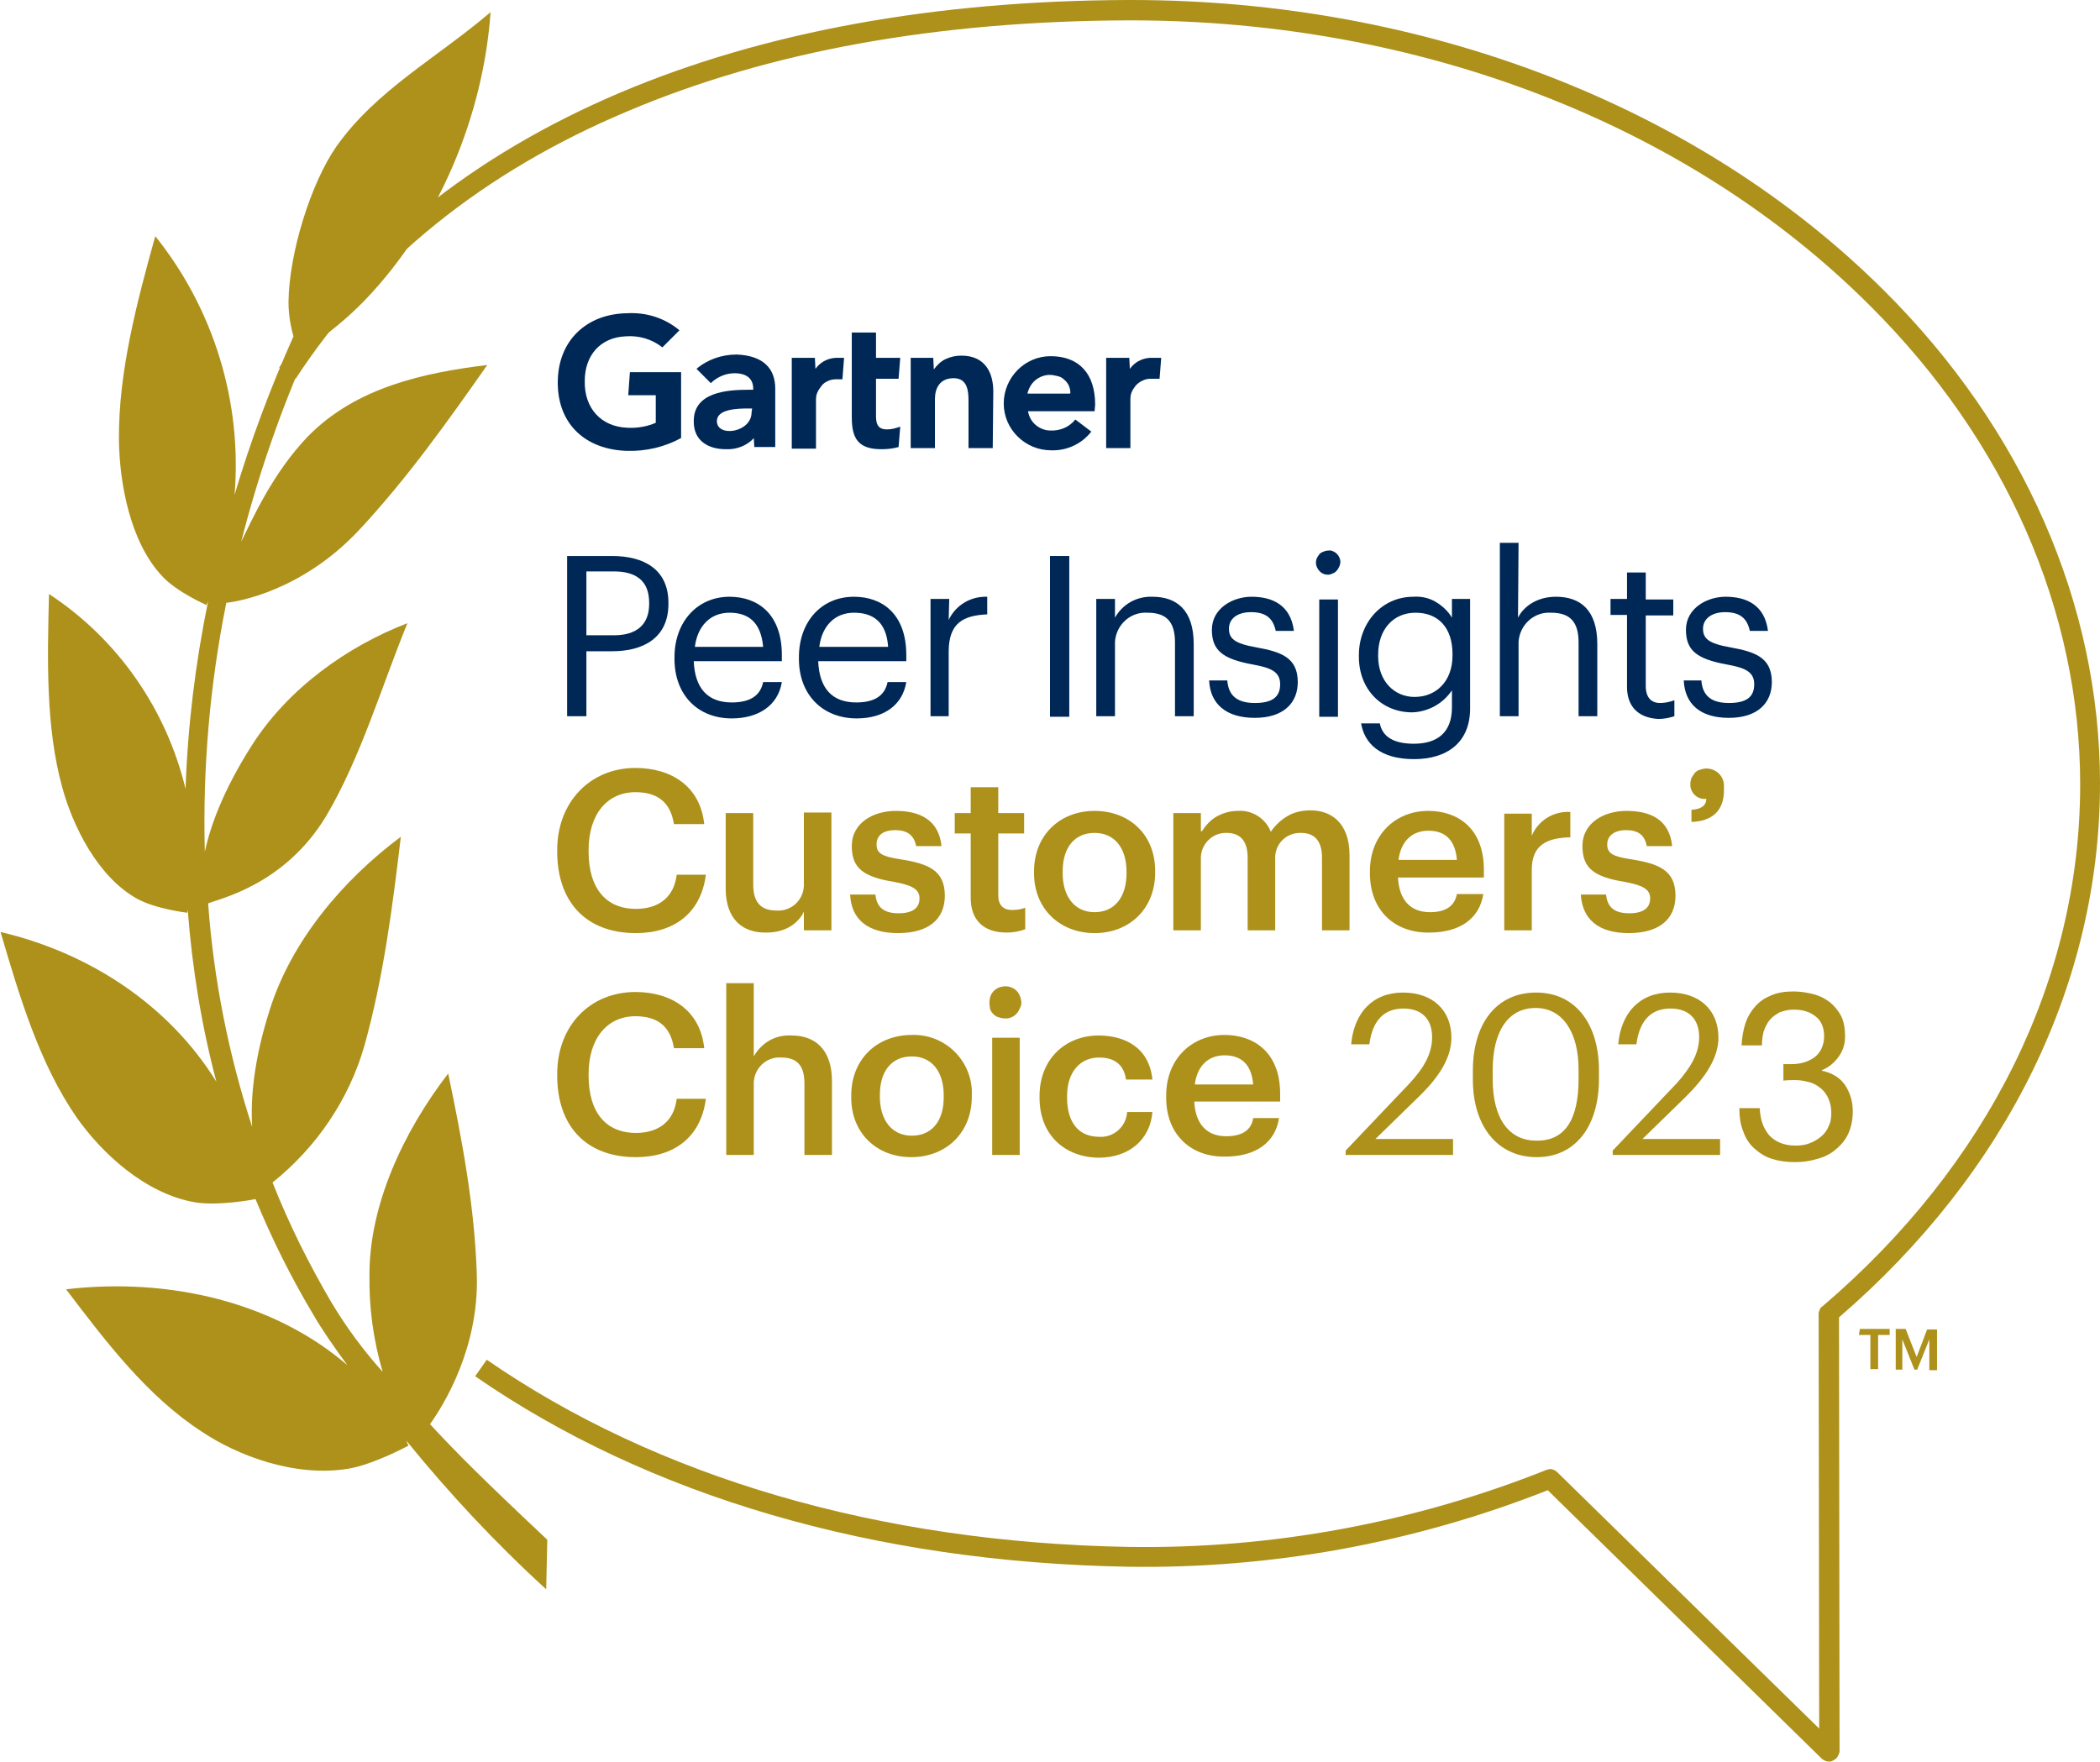 <?xml version="1.0" encoding="utf-8"?>
<!-- Generator: Adobe Illustrator 27.2.0, SVG Export Plug-In . SVG Version: 6.00 Build 0)  -->
<svg version="1.1" id="Layer_1" xmlns="http://www.w3.org/2000/svg" xmlns:xlink="http://www.w3.org/1999/xlink" x="0px" y="0px"
	 viewBox="0 0 381.4 320" style="enable-background:new 0 0 381.4 320;" xml:space="preserve">
<style type="text/css">
	.st0{fill:none;}
	.st1{fill:#AD911A;}
	.st2{fill:#002856;}
	.st3{enable-background:new    ;}
</style>
<g id="Layer_2_00000172417905152253615370000012499887985937937596_">
	<g id="Layer_1-2">
		<rect x="0.2" class="st0" width="381.2" height="320"/>
		<path class="st1" d="M99.4,279.7c-11.7-11-16.5-15.8-21.3-21c2.5-3.5,8.9-13.8,8.5-27.1C86.2,219,83.9,207,81.4,195
			c-8.3,10.8-14.3,24-14.3,36.5c-0.1,6,0.7,11.9,2.4,17.7c-3.5-3.9-6.6-8.1-9.3-12.6c-4.1-7-7.7-14.2-10.7-21.8
			c8-6.4,13.9-15.1,16.7-24.9c3.5-12.6,5.1-25.3,6.6-37.9c-10.6,7.9-19.9,19-23.8,31.4c-3,9.4-3.5,16.4-3.2,21.3
			c-4.3-13.2-7-26.8-8-40.6c2.2-0.9,13.9-3.4,21.4-15.8c6.3-10.6,10.2-23.9,14.8-35.1c-10.9,4.2-21.6,11.8-28.2,22.1
			c-5.3,8.3-7.6,14.8-8.6,19.4c-0.4-15.2,0.9-30.3,3.9-45.2c2-0.2,13.7-2.1,24.1-13.2c8.6-9.2,16-19.6,23.3-30
			c-11.4,1.4-23.8,4-32.6,13C49.5,86,46,94,43.8,98.4c3.1-12.1,7.2-24,12.3-35.4c3.7-2.5,7.1-5.3,10.2-8.5
			C80,40.2,87.8,20.6,89.1,2.2c-9.7,8.3-20.7,14.1-28,24.4c-4.6,6.6-8.6,19.3-8.7,28.2c0,2.1,0.3,4.2,0.9,6.3
			c-4.2,9.4-7.8,19-10.7,28.8c1.4-16.9-3.8-33.8-14.4-47c-3.4,12.2-6.7,24.8-6.6,37c0.1,7.8,2,18.5,7.8,24.7
			c2.6,2.9,8.1,5.3,8.1,5.3c0.1-0.2,0.2-0.5,0.3-0.7c-2.3,11.2-3.7,22.6-4.1,34.1c-3.5-14.5-12.3-27.2-24.8-35.4
			c-0.3,12-0.6,24.2,2.4,35.1c1.9,7,6.4,16.2,13.5,20.2c3.3,1.9,9.2,2.6,9.2,2.6l0.1-0.5c0.8,10.5,2.5,21,5.2,31.2
			c-8.6-13.9-23-23.4-39.2-27.2c3.5,11.9,7.1,24,13.9,33.8c4.4,6.2,12.2,13.7,21.4,15.3c4.2,0.7,10.8-0.5,11-0.6
			c3,7.3,6.5,14.3,10.5,21c1.5,2.6,3.7,5.8,6.2,9.2c-13.2-11.4-32.2-16-51.1-13.8c7.3,9.6,14.7,19.4,24.7,25.9
			c6.3,4.2,16.7,8.3,26.5,6.7c4.5-0.7,11-4.2,11-4.2s-0.2-0.3-0.4-0.9c7.8,9.6,16.2,18.6,25.4,27L99.4,279.7z"/>
		<path class="st2" d="M121.4,109.5v0.2c0,6.2-4.6,8.6-10.2,8.6h-4.7v11.8H103V101h8.2C116.9,101,121.4,103.4,121.4,109.5z
			 M117.9,109.7v-0.2c0-4.1-2.5-5.7-6.4-5.7h-5v11.6h5C115.7,115.4,117.9,113.4,117.9,109.7z"/>
		<path class="st2" d="M122.5,119.7v-0.3c0-6.5,4.2-11,10-11c5,0,9.5,3,9.5,10.6v1.1h-16c0.2,4.9,2.5,7.5,6.9,7.5
			c3.3,0,5.2-1.2,5.7-3.7h3.4c-0.7,4.3-4.3,6.6-9.1,6.6C126.7,130.5,122.5,126.2,122.5,119.7z M132.5,111.3c-3.4,0-5.8,2.3-6.3,6.2
			h12.4C138.2,113,135.9,111.3,132.5,111.3L132.5,111.3z"/>
		<path class="st2" d="M145.1,119.7v-0.3c0-6.5,4.1-11,10-11c5,0,9.5,3,9.5,10.6v1.1h-16c0.2,4.9,2.5,7.5,6.9,7.5
			c3.3,0,5.2-1.2,5.7-3.7h3.4c-0.7,4.3-4.2,6.6-9,6.6C149.4,130.5,145.1,126.2,145.1,119.7z M155.1,111.3c-3.4,0-5.8,2.3-6.3,6.2
			h12.5C161,113,158.6,111.3,155.1,111.3z"/>
		<path class="st2" d="M172.3,112.6c1.3-2.7,4-4.3,7-4.2v3.2c-4.3,0.2-7,1.5-7,6.8v11.7H169v-21.3h3.4L172.3,112.6z"/>
		<path class="st2" d="M194.2,130.2h-3.5V101h3.5V130.2z"/>
		<path class="st2" d="M202.5,112.2c1.4-2.5,4-3.9,6.8-3.8c4.4,0,7.5,2.4,7.5,8.6v13.1h-3.4v-13.4c0-3.8-1.6-5.4-5-5.4
			c-3.1-0.2-5.7,2.2-5.9,5.3c0,0.2,0,0.4,0,0.6v12.9h-3.4v-21.3h3.4L202.5,112.2z"/>
		<path class="st2" d="M219.6,123.6h3.3c0.2,2.6,1.6,4.1,5,4.1c3.2,0,4.6-1.1,4.6-3.4s-1.7-3-5-3.6c-5.5-1-7.4-2.6-7.4-6.3
			c0-3.9,3.8-6,7.2-6c3.8,0,7.1,1.5,7.7,6.2h-3.3c-0.5-2.3-1.8-3.4-4.5-3.4c-2.5,0-4,1.2-4,3s1,2.7,5,3.4c4.4,0.8,7.5,1.8,7.5,6.3
			c0,3.8-2.6,6.5-7.8,6.5S219.8,127.9,219.6,123.6z"/>
		<path class="st2" d="M239,102.2c0-0.4,0.1-0.8,0.4-1.2c0.2-0.4,0.6-0.7,1-0.8c0.4-0.2,0.8-0.2,1.3-0.2c0.4,0.1,0.8,0.3,1.1,0.6
			c0.3,0.3,0.5,0.7,0.6,1.1c0.1,0.4,0,0.9-0.2,1.3c-0.2,0.4-0.4,0.7-0.8,1c-0.4,0.2-0.8,0.4-1.2,0.4c-0.6,0-1.1-0.2-1.5-0.6
			C239.3,103.4,239,102.8,239,102.2z M243,130.2h-3.4v-21.3h3.4V130.2z"/>
		<path class="st2" d="M247.2,131.4h3.4c0.5,2.5,2.6,3.7,6.2,3.7c4.2,0,6.9-2,6.9-6.6v-3.1c-1.6,2.4-4.3,3.9-7.2,4
			c-5.6,0-9.7-4.2-9.7-10.1V119c0-5.8,4.1-10.6,9.9-10.6c1.4-0.1,2.8,0.2,4,0.9c1.2,0.7,2.3,1.7,3,2.9v-3.4h3.3v19.9
			c0,6.2-4.2,9.2-10.2,9.2C250.6,137.9,247.8,135,247.2,131.4z M263.8,119.1v-0.3c0-4.8-2.6-7.5-6.7-7.5s-6.8,3.1-6.8,7.6v0.3
			c0,4.6,3,7.4,6.6,7.4C260.8,126.6,263.8,123.8,263.8,119.1z"/>
		<path class="st2" d="M275.7,112.2c1-2,3.4-3.8,6.9-3.8c4.4,0,7.5,2.4,7.5,8.6v13.1h-3.4v-13.4c0-3.8-1.6-5.4-5-5.4
			c-3.1-0.2-5.7,2.2-5.9,5.3c0,0.2,0,0.4,0,0.6v12.9h-3.4V98.6h3.4L275.7,112.2z"/>
		<path class="st2" d="M295.5,124.8v-13.1h-3v-2.9h3V104h3.4v4.9h5v2.9h-5v12.8c0,2.1,1,3.1,2.6,3.1c0.9,0,1.8-0.2,2.6-0.5v2.9
			c-0.9,0.3-1.9,0.5-2.9,0.5C297.4,130.4,295.5,128.2,295.5,124.8z"/>
		<path class="st2" d="M305.8,123.6h3.2c0.2,2.6,1.6,4.1,5,4.1c3.2,0,4.6-1.1,4.6-3.4s-1.7-3-5-3.6c-5.5-1-7.4-2.6-7.4-6.3
			c0-3.9,3.8-6,7.2-6c3.8,0,7.1,1.5,7.7,6.2h-3.3c-0.5-2.3-1.8-3.4-4.5-3.4c-2.4,0-4,1.2-4,3s1,2.7,5,3.4c4.4,0.8,7.5,1.8,7.5,6.3
			c0,3.8-2.6,6.5-7.8,6.5S306,127.9,305.8,123.6z"/>
		<path class="st1" d="M101.2,154.7v-0.3c0-8.7,6-14.9,14.2-14.9c6.6,0,11.8,3.4,12.5,10.2h-5.5c-0.6-3.8-2.8-5.8-7-5.8
			c-5.1,0-8.5,4-8.5,10.5v0.3c0,6.6,3.1,10.4,8.6,10.4c4,0,6.9-2,7.4-6.2h5.3c-0.9,7-5.8,10.6-12.7,10.6
			C106.3,169.5,101.2,163.7,101.2,154.7z"/>
		<path class="st1" d="M131.8,161.4v-13.7h5v13c0,3.2,1.4,4.7,4.2,4.7c2.6,0.2,4.9-1.8,5-4.5c0-0.2,0-0.4,0-0.7v-12.6h5V169h-5v-3.4
			c-1,2.1-3.3,3.8-6.8,3.8C135,169.5,131.8,167.1,131.8,161.4z"/>
		<path class="st1" d="M154.4,162.5h4.6c0.2,2.2,1.4,3.4,4.2,3.4c2.6,0,3.8-1,3.8-2.7s-1.4-2.4-4.6-3c-5.6-0.9-7.7-2.5-7.7-6.5
			c0-4.3,4-6.4,8-6.4c4.3,0,7.8,1.6,8.3,6.4h-4.6c-0.4-1.9-1.5-2.9-3.8-2.9s-3.4,1-3.4,2.6s1,2.2,4.4,2.7c5,0.8,8,2,8,6.6
			c0,4.3-3,6.8-8.5,6.8S154.6,167,154.4,162.5z"/>
		<path class="st1" d="M176.3,163.1v-11.7h-2.9v-3.7h2.9V143h5v4.7h4.7v3.7h-4.7v11.2c0,1.8,0.9,2.7,2.5,2.7c0.8,0,1.6-0.1,2.4-0.4
			v3.9c-1.1,0.4-2.2,0.6-3.4,0.6C178.6,169.4,176.3,167.1,176.3,163.1z"/>
		<path class="st1" d="M187.8,158.6v-0.3c0-6.6,4.7-11,11-11s11,4.3,11,10.9v0.3c0,6.6-4.7,11-11,11S187.8,165.1,187.8,158.6z
			 M204.6,158.6v-0.2c0-4.4-2.2-7.1-5.8-7.1s-5.8,2.6-5.8,7v0.3c0,4.3,2.2,7.1,5.8,7.1S204.6,163,204.6,158.6z"/>
		<path class="st1" d="M218.3,151c0.7-1.1,1.6-2.1,2.7-2.7c1.1-0.6,2.4-1,3.8-1c2.6-0.2,5.1,1.4,6,3.8c0.8-1.2,1.9-2.2,3.1-2.9
			c1.2-0.7,2.7-1,4.1-1c3.9,0,7.1,2.4,7.1,8.2V169h-5v-13.2c0-3.1-1.4-4.5-3.8-4.5c-2.5-0.1-4.6,1.8-4.7,4.3c0,0.2,0,0.4,0,0.6V169
			h-5v-13.2c0-3.1-1.4-4.5-3.8-4.5c-2.5-0.1-4.6,1.9-4.7,4.4c0,0.2,0,0.3,0,0.5V169h-5v-21.3h5v3.3H218.3z"/>
		<path class="st1" d="M248.8,158.6v-0.3c0-6.6,4.6-11,10.6-11c5.3,0,10.1,3.1,10.1,10.7v1.4h-15.6c0.2,4,2.2,6.3,5.8,6.3
			c3,0,4.5-1.2,4.9-3.3h4.8c-0.7,4.5-4.3,7-9.8,7C253.3,169.5,248.8,165.4,248.8,158.6z M259.4,150.9c-3,0-5,2-5.4,5.3h10.6
			C264.3,152.6,262.5,150.9,259.4,150.9L259.4,150.9z"/>
		<path class="st1" d="M278.2,151.8c1.2-2.8,4-4.5,7-4.3v4.6c-4.3,0.1-7,1.4-7,5.9V169h-5v-21.2h5V151.8z"/>
		<path class="st1" d="M287.1,162.5h4.6c0.2,2.2,1.4,3.4,4.2,3.4c2.6,0,3.8-1,3.8-2.7s-1.4-2.4-4.6-3c-5.6-0.9-7.7-2.5-7.7-6.5
			c0-4.3,4-6.4,8-6.4c4.4,0,7.8,1.6,8.3,6.4h-4.6c-0.4-1.9-1.4-2.9-3.8-2.9c-2.1,0-3.4,1-3.4,2.6s1,2.2,4.4,2.7c5,0.8,8,2,8,6.6
			c0,4.3-3,6.8-8.5,6.8S287.4,167,287.1,162.5z"/>
		<path class="st1" d="M309.9,145.1c-1.4,0.2-2.7-0.8-2.9-2.3c0-0.1,0-0.3,0-0.4c0-0.4,0.1-0.8,0.2-1.1c0.2-0.3,0.4-0.6,0.6-0.9
			c0.3-0.3,0.6-0.5,1-0.6c0.4-0.1,0.7-0.2,1.1-0.2c1.8,0,3.2,1.4,3.2,3.1c0,0.1,0,0.2,0,0.3v0.6c0,3.7-2.2,5.6-5.9,5.7v-2.2
			C309,147,309.9,146.3,309.9,145.1z"/>
		<path class="st1" d="M101.2,195.4v-0.3c0-8.8,6-14.9,14.2-14.9c6.6,0,11.8,3.4,12.5,10.2h-5.5c-0.6-3.8-2.8-5.8-7-5.8
			c-5.1,0-8.5,4-8.5,10.5v0.3c0,6.6,3.1,10.4,8.6,10.4c4,0,6.9-2,7.4-6.2h5.3c-0.9,7-5.8,10.6-12.7,10.6
			C106.3,210.2,101.2,204.4,101.2,195.4z"/>
		<path class="st1" d="M136.9,191.9c1.4-2.5,4-4,6.9-3.8c4.2,0,7.3,2.5,7.3,8.3v13.4h-5v-13c0-3.2-1.3-4.7-4.2-4.7
			c-2.6-0.2-4.8,1.8-5,4.4c0,0.2,0,0.5,0,0.7v12.6h-5v-31.2h5L136.9,191.9L136.9,191.9z"/>
		<path class="st1" d="M154.6,199.4V199c0-6.6,4.7-11,11-11c5.8-0.2,10.6,4.3,10.9,10c0,0.3,0,0.6,0,0.9v0.3c0,6.6-4.7,11-11,11
			S154.6,205.8,154.6,199.4z M171.4,199.3V199c0-4.4-2.2-7.1-5.8-7.1s-5.8,2.6-5.8,7v0.3c0,4.3,2.2,7.1,5.8,7.1
			S171.4,203.7,171.4,199.3z"/>
		<path class="st1" d="M179.7,182.2c0-0.6,0.1-1.2,0.4-1.7c0.3-0.5,0.8-0.9,1.3-1.1c0.5-0.2,1.1-0.3,1.7-0.2
			c1.2,0.2,2.1,1.1,2.3,2.3c0.2,0.6,0.1,1.2-0.2,1.7c-0.4,1.1-1.5,1.9-2.7,1.8c-0.4,0-0.8-0.1-1.1-0.2c-0.4-0.1-0.7-0.3-1-0.6
			c-0.3-0.3-0.5-0.6-0.6-1C179.8,183,179.7,182.6,179.7,182.2z M185.2,209.8h-5v-21.3h5V209.8z"/>
		<path class="st1" d="M188.8,199.4v-0.3c0-6.8,4.8-11,10.7-11c4.7,0,9.2,2.1,9.8,8h-4.8c-0.4-2.9-2.3-4-4.9-4c-3.4,0-5.8,2.6-5.8,7
			v0.3c0,4.6,2.2,7.1,5.8,7.1c2.6,0.2,4.9-1.8,5.1-4.4c0,0,0-0.1,0-0.1h4.6c-0.4,4.9-4.1,8.3-9.8,8.3
			C193.4,210.2,188.8,206.2,188.8,199.4z"/>
		<path class="st1" d="M211.8,199.4V199c0-6.6,4.6-11,10.6-11c5.3,0,10.1,3.1,10.1,10.7v1.4h-15.6c0.2,4,2.2,6.3,5.8,6.3
			c3,0,4.6-1.2,4.9-3.3h4.7c-0.7,4.5-4.3,7-9.8,7C216.3,210.2,211.8,206.1,211.8,199.4z M222.4,191.7c-3,0-5,2-5.4,5.3h10.6
			C227.3,193.3,225.4,191.7,222.4,191.7L222.4,191.7z"/>
		<path class="st1" d="M260.1,188.4c0-3.3-1.9-5.2-5.2-5.2s-5.6,1.9-6.2,6.5h-3.3c0.5-5.7,3.9-9.4,9.4-9.4c5.4,0,8.8,3.2,8.8,8.2
			c0,3.6-2.2,7.1-5.8,10.6l-8,7.8h14.1v2.9h-19.5V209l11.6-12.2C258.6,194,260.1,191.4,260.1,188.4z"/>
		<path class="st1" d="M267.5,196.1v-1.6c0-8.6,4.3-14.2,11.5-14.2s11.4,5.8,11.4,14.1v1.6c0,8.5-4.2,14.2-11.3,14.2
			S267.5,204.6,267.5,196.1z M286.7,196v-1.7c0-6.8-2.9-11.2-7.8-11.2s-7.8,4.1-7.8,11.3v1.6c0,7.4,3.1,11.2,7.9,11.2
			C284.2,207.3,286.7,203.4,286.7,196z"/>
		<path class="st1" d="M308.6,188.4c0-3.3-1.9-5.2-5.2-5.2s-5.6,1.9-6.2,6.5h-3.3c0.5-5.7,3.9-9.4,9.4-9.4c5.4,0,8.8,3.2,8.8,8.2
			c0,3.6-2.3,7.1-5.8,10.6l-8,7.8h14.1v2.9h-19.5V209l11.6-12.2C307,194,308.6,191.4,308.6,188.4z"/>
		<path class="st2" d="M210.9,65l-0.3,3.8H209c-0.5,0-1,0.1-1.4,0.3c-0.5,0.2-0.9,0.5-1.3,0.9c-0.3,0.4-0.6,0.8-0.8,1.3
			c-0.2,0.5-0.2,1-0.2,1.5v8.6h-4.4V65h4.2l0.1,2c1-1.4,2.6-2.1,4.3-2H210.9z"/>
		<path class="st2" d="M180.3,81.4h-4.4v-8.6c0-1.8-0.2-4.1-2.7-4.1s-3.4,1.8-3.4,3.8v8.9h-4.4V65h4.1l0.1,2.1
			c0.6-0.8,1.3-1.5,2.2-1.9c0.9-0.4,1.8-0.6,2.8-0.6c4.4,0,5.8,3.2,5.8,6.5L180.3,81.4z"/>
		<path class="st2" d="M163.5,77.5l-0.3,3.7c-1,0.3-2.1,0.4-3.1,0.4c-4.2,0-5.4-1.9-5.4-5.8V60.4h4.4V65h4.4l-0.3,3.8h-4.1v6.8
			c0,1.5,0.4,2.4,2,2.4C161.9,78,162.7,77.8,163.5,77.5"/>
		<path class="st2" d="M153.3,65l-0.3,3.9h-1.2c-0.5,0-1,0.1-1.4,0.3c-0.5,0.2-0.9,0.5-1.2,0.9c-0.3,0.4-0.6,0.8-0.8,1.3
			c-0.2,0.5-0.2,1-0.2,1.5v8.6h-4.4V65h4.2l0.1,2c1-1.4,2.6-2.1,4.3-2H153.3z"/>
		<path class="st2" d="M123.8,79.5c-3,1.7-6.5,2.5-9.9,2.4c-7.4-0.2-12.6-4.7-12.6-12.4s5.3-12.5,12.6-12.6c3.5-0.2,6.9,0.9,9.5,3.1
			l-3.1,3.1c-1.9-1.5-4.3-2.2-6.7-2c-4.6,0.2-7.4,3.5-7.4,8.1c-0.1,5,3,8.3,7.7,8.5c1.8,0.1,3.6-0.2,5.2-0.9v-5h-5l0.3-4.2h9.3v11.9
			H123.8z"/>
		<path class="st2" d="M194.4,71.4c0-0.5-0.1-0.9-0.3-1.4c-0.2-0.4-0.5-0.8-0.9-1.1c-0.3-0.3-0.7-0.5-1.2-0.6
			c-0.4-0.1-0.9-0.2-1.4-0.2c-0.9,0-1.9,0.4-2.6,1c-0.7,0.6-1.2,1.5-1.4,2.4h7.7L194.4,71.4z M198.8,74.7h-12.1
			c0.2,1,0.6,1.8,1.4,2.5c0.7,0.6,1.7,1,2.6,1c1.8,0.1,3.5-0.6,4.6-2l2.9,2.2c-1.7,2.2-4.4,3.5-7.3,3.4c-4.7,0-8.6-3.8-8.6-8.5
			c0-4.7,3.8-8.6,8.5-8.6l0,0c5.2,0,8.1,3.2,8.1,8.8L198.8,74.7z"/>
		<path class="st2" d="M136.6,74.2h-0.6c-2.1,0-5.8,0.1-5.8,2.3c0,3,6.3,2.1,6.3-1.6L136.6,74.2L136.6,74.2z M140.8,70.6v10.6H137
			l-0.1-1.6c-1.3,1.4-3.2,2.1-5.1,2c-3,0-5.8-1.4-5.8-5c-0.1-5.4,6.1-5.8,10-5.8h0.8v-0.2c0-1.8-1.2-2.8-3.4-2.8
			c-1.6,0-3.2,0.7-4.3,1.8l-2.6-2.6c2-1.7,4.6-2.6,7.3-2.6C138.7,64.6,140.8,67,140.8,70.6"/>
		<path class="st1" d="M332.2,320c-0.5,0-0.9-0.2-1.3-0.5l-49.8-48.8c-24.3,9.6-50.2,14.3-76.2,13.9c-46.1-0.8-87.1-12.8-118.6-34.6
			l2.1-3c31,21.4,71.3,33.2,116.6,34c26,0.4,51.8-4.4,75.9-14c0.3-0.1,0.7-0.2,1-0.1c0.3,0.1,0.6,0.2,0.9,0.5l47.6,46.6l-0.1-75.4
			c0-0.2,0.1-0.5,0.2-0.7c0.1-0.3,0.3-0.5,0.5-0.6c30.2-25.8,46.8-59.4,46.8-94.8c0-31.6-13.5-62.4-38.2-87
			c-33-33-81.8-51.8-134.2-51.8H205c-34.7,0.1-65.3,5.6-91,16.5C87.8,31.2,67.5,47.6,53.7,68.8l-3-2c14.2-21.8,35.1-38.6,62-50
			c26-11,57.1-16.7,92.3-16.8h0.4c53.3,0,103.1,19.2,136.8,52.8c25.3,25.2,39.2,57,39.2,89.5c0,36.2-16.8,70.6-47.4,97l0.1,78.8
			c0,0.2-0.1,0.5-0.2,0.7c-0.1,0.2-0.2,0.4-0.4,0.6c-0.2,0.2-0.4,0.3-0.6,0.4C332.8,319.9,332.5,320,332.2,320L332.2,320z"/>
		<path class="st1" d="M337.8,241.4h5.4v1.1h-2.1v6.2h-1.4v-6.2h-2.1L337.8,241.4L337.8,241.4z"/>
		<path class="st1" d="M348.1,246.5l1.9-5h1.8v7.4h-1.4v-5.6l-2.2,5.5h-0.5l-2.2-5.5v5.5h-1.2v-7.4h1.8L348.1,246.5z"/>
		<g class="st3">
			<path class="st1" d="M324.2,193.3c0.1,0,0.3,0,0.4,0h0.8c0.8,0,1.5-0.1,2.2-0.3c0.7-0.2,1.3-0.5,1.9-0.9c0.5-0.4,1-0.9,1.3-1.6
				c0.3-0.6,0.5-1.4,0.5-2.2c0-1.6-0.5-2.9-1.6-3.7c-1-0.8-2.3-1.2-3.9-1.2c-1,0-1.8,0.2-2.6,0.5c-0.7,0.4-1.3,0.8-1.8,1.4
				c-0.5,0.6-0.8,1.3-1.1,2.1c-0.2,0.8-0.3,1.7-0.3,2.5h-3.7c0.1-1.5,0.3-2.8,0.7-4c0.4-1.2,1-2.2,1.8-3.1c0.8-0.9,1.7-1.5,2.9-2
				c1.2-0.5,2.5-0.7,4-0.7c1.3,0,2.5,0.2,3.7,0.5c1.1,0.3,2.1,0.8,3,1.5c0.8,0.7,1.5,1.5,2,2.5c0.5,1,0.7,2.3,0.7,3.7
				c0,1.4-0.4,2.6-1.2,3.7c-0.8,1.1-1.8,1.9-3,2.4v0.1c1.9,0.4,3.3,1.3,4.2,2.6c0.9,1.4,1.4,2.9,1.4,4.8c0,1.5-0.3,2.9-0.8,4
				s-1.3,2.1-2.3,2.9c-0.9,0.8-2.1,1.4-3.3,1.7c-1.3,0.4-2.6,0.6-4.1,0.6c-1.6,0-3-0.2-4.2-0.6c-1.3-0.4-2.3-1.1-3.2-1.9
				s-1.6-1.9-2-3.1c-0.5-1.2-0.7-2.6-0.7-4.2h3.7c0.1,2,0.6,3.6,1.7,4.9c1.1,1.2,2.7,1.9,4.8,1.9c0.9,0,1.7-0.1,2.5-0.4
				c0.8-0.3,1.5-0.7,2.1-1.2s1.1-1.1,1.4-1.9c0.4-0.7,0.5-1.6,0.5-2.5c0-0.9-0.2-1.8-0.5-2.5c-0.3-0.7-0.8-1.4-1.4-1.9
				c-0.6-0.5-1.3-0.9-2-1.1c-0.8-0.2-1.6-0.4-2.6-0.4c-0.8,0-1.5,0-2.2,0.1v-3.1C323.9,193.3,324.1,193.3,324.2,193.3z"/>
		</g>
	</g>
</g>
</svg>
